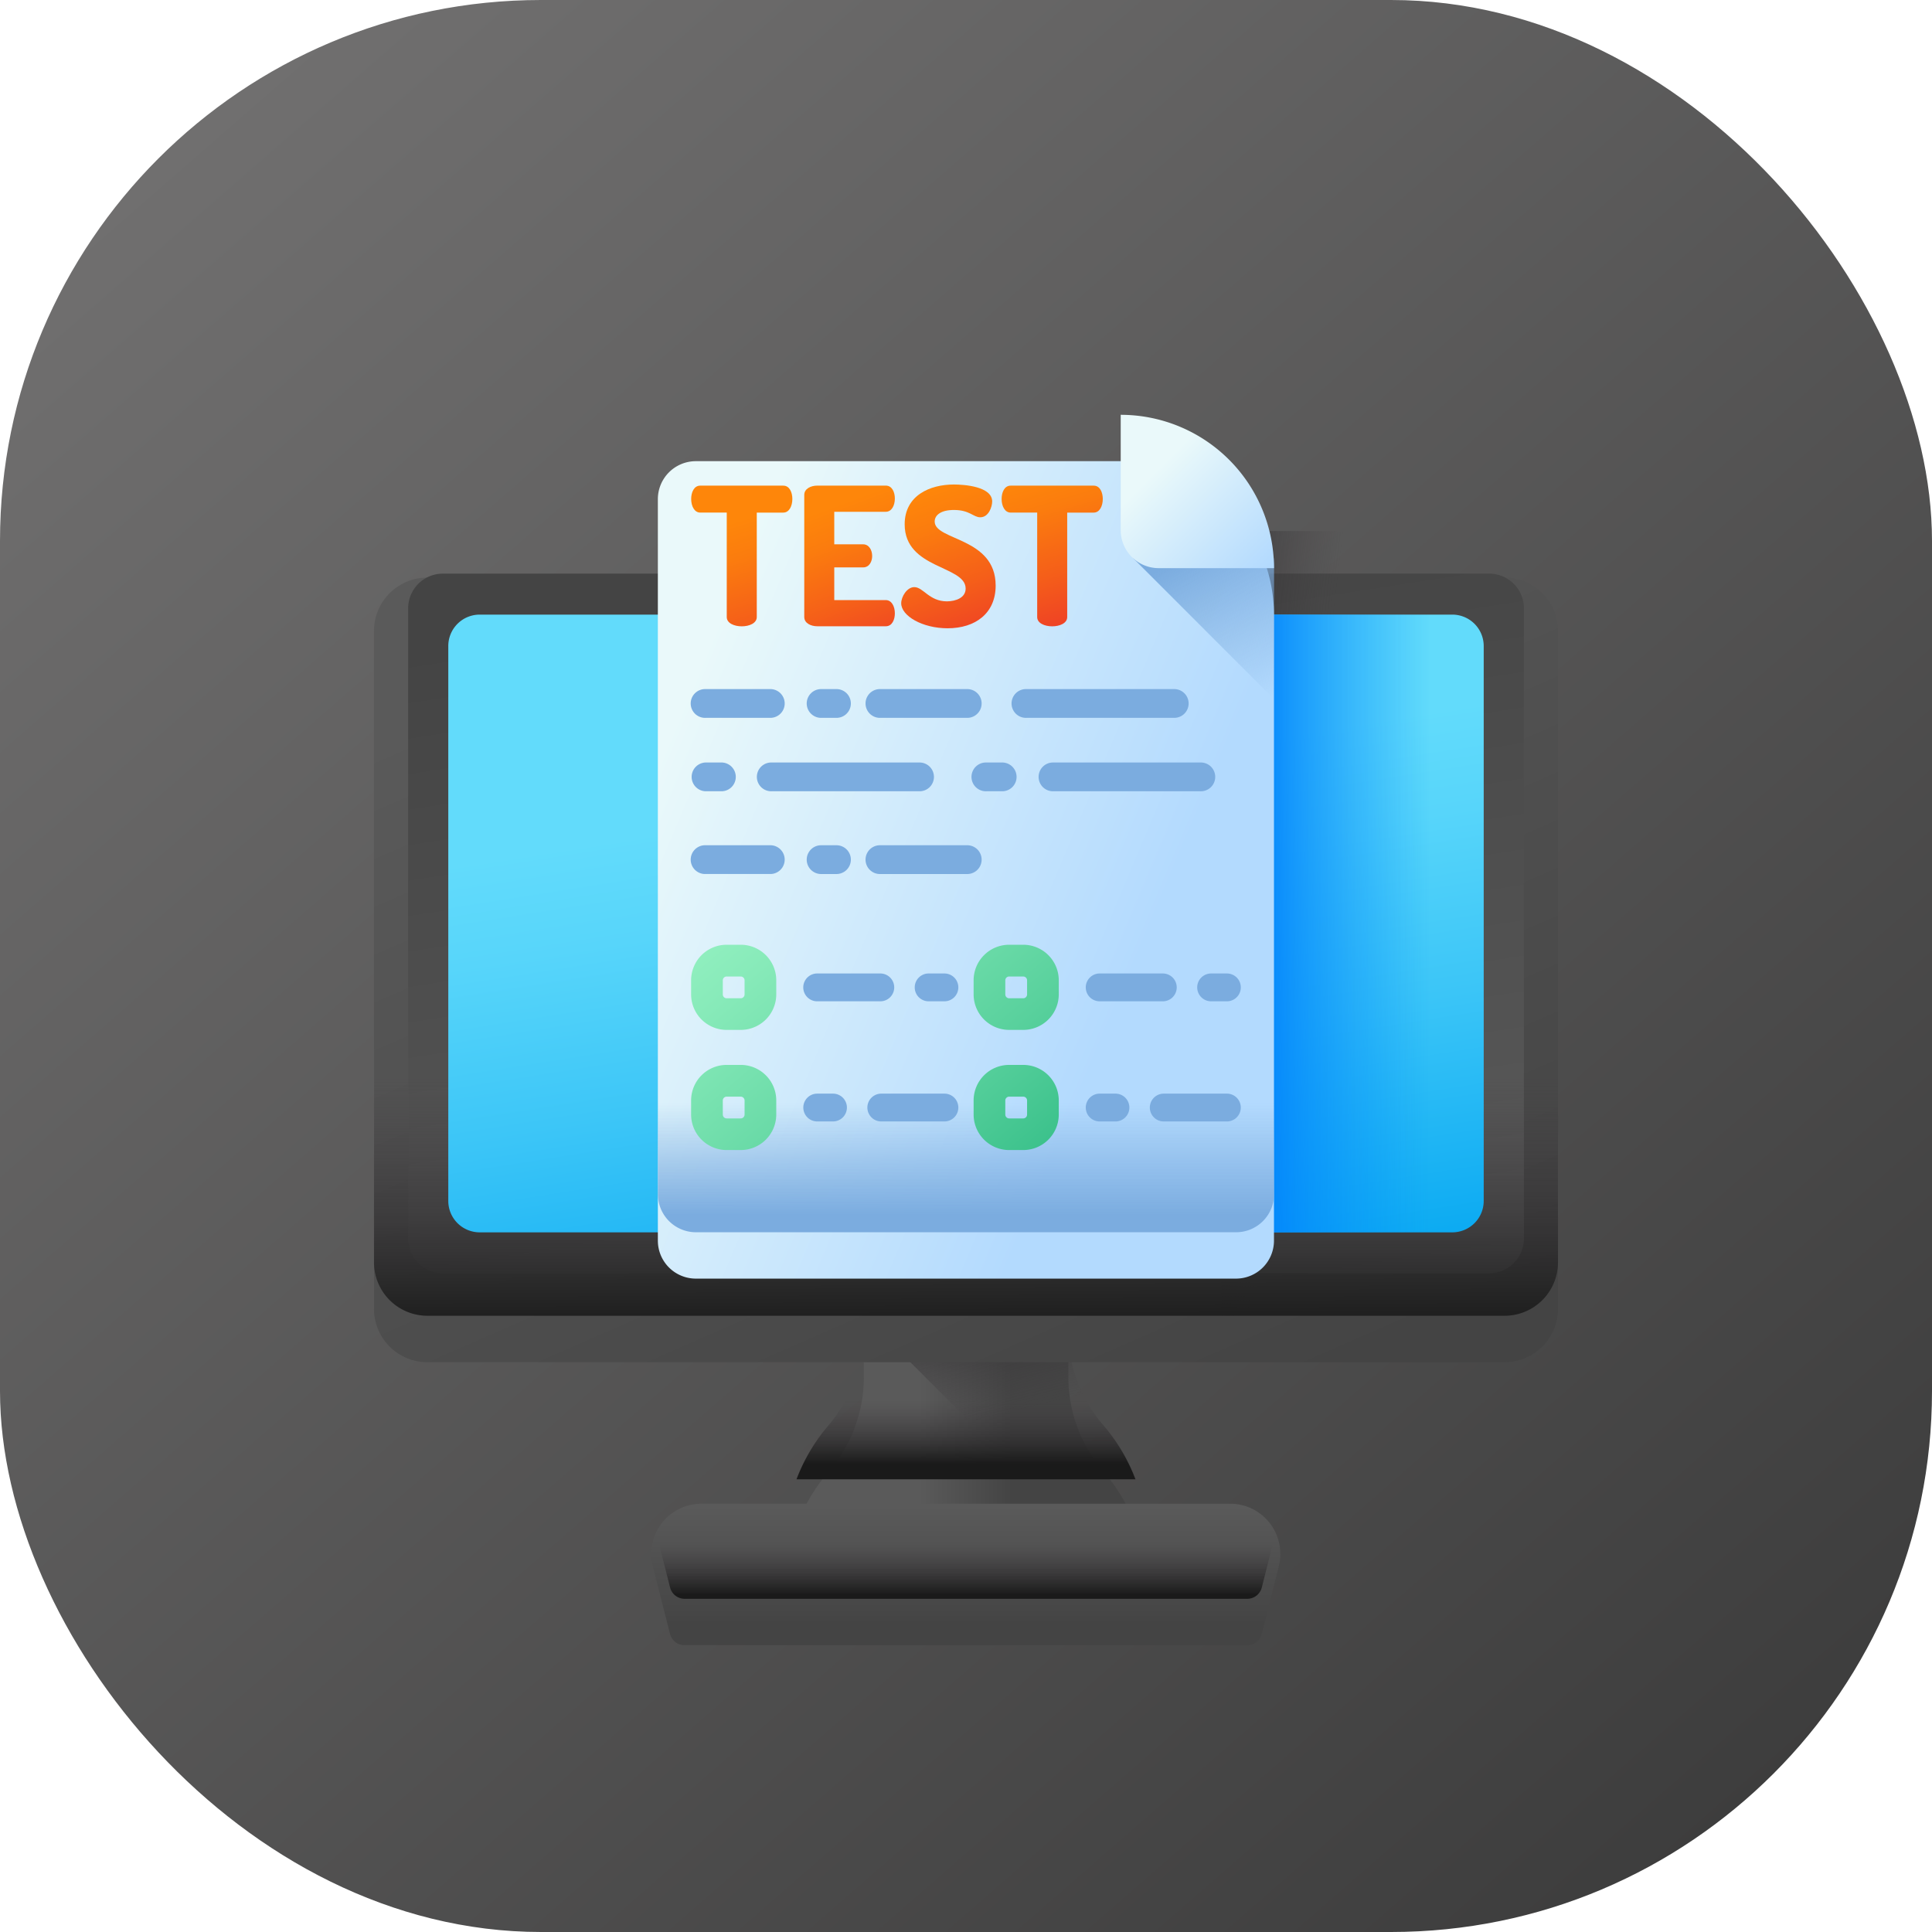 <svg xmlns="http://www.w3.org/2000/svg" xmlns:xlink="http://www.w3.org/1999/xlink" width="125" height="125" viewBox="0 0 125 125">
  <defs>
    <linearGradient id="linear-gradient" x1="0.122" y1="0.054" x2="0.971" y2="1.028" gradientUnits="objectBoundingBox">
      <stop offset="0" stop-color="#706f6f"/>
      <stop offset="1" stop-color="#383838"/>
    </linearGradient>
    <linearGradient id="linear-gradient-2" x1="0.362" y1="0.5" x2="0.635" y2="0.5" gradientUnits="objectBoundingBox">
      <stop offset="0" stop-color="#5a5a5a"/>
      <stop offset="1" stop-color="#444"/>
    </linearGradient>
    <filter id="Path_37670" x="42.535" y="70.876" width="39.93" height="36.833" filterUnits="userSpaceOnUse">
      <feOffset dy="3" input="SourceAlpha"/>
      <feGaussianBlur stdDeviation="3" result="blur"/>
      <feFlood flood-opacity="0.451"/>
      <feComposite operator="in" in2="blur"/>
      <feComposite in="SourceGraphic"/>
    </filter>
    <linearGradient id="linear-gradient-3" x1="0.5" y1="0.244" x2="0.5" y2="0.852" gradientUnits="objectBoundingBox">
      <stop offset="0" stop-color="#433f43" stop-opacity="0"/>
      <stop offset="1" stop-color="#1a1a1a"/>
    </linearGradient>
    <linearGradient id="linear-gradient-4" x1="0.513" y1="0.776" x2="0.385" y2="0.211" xlink:href="#linear-gradient-3"/>
    <linearGradient id="linear-gradient-5" x1="0.211" y1="0.063" x2="0.833" y2="1.003" xlink:href="#linear-gradient-2"/>
    <filter id="Path_37673" x="15.197" y="28.364" width="94.605" height="68.766" filterUnits="userSpaceOnUse">
      <feOffset dy="3" input="SourceAlpha"/>
      <feGaussianBlur stdDeviation="3" result="blur-2"/>
      <feFlood flood-opacity="0.451"/>
      <feComposite operator="in" in2="blur-2"/>
      <feComposite in="SourceGraphic"/>
    </filter>
    <linearGradient id="linear-gradient-6" x1="0.64" y1="1.063" x2="0.38" y2="0.018" xlink:href="#linear-gradient-2"/>
    <linearGradient id="linear-gradient-7" x1="0.243" y1="0.445" x2="-0.267" y2="0.306" xlink:href="#linear-gradient-3"/>
    <linearGradient id="linear-gradient-8" y1="0.181" y2="1.054" xlink:href="#linear-gradient-3"/>
    <linearGradient id="linear-gradient-9" x1="0.444" y1="0.288" x2="0.663" y2="1.116" gradientUnits="objectBoundingBox">
      <stop offset="0" stop-color="#62dbfb"/>
      <stop offset="0.191" stop-color="#57d5fa"/>
      <stop offset="0.523" stop-color="#3bc5f7"/>
      <stop offset="0.954" stop-color="#0dabf2"/>
      <stop offset="1" stop-color="#08a9f1"/>
    </linearGradient>
    <linearGradient id="linear-gradient-10" x1="0.796" y1="0.5" x2="0.124" y2="0.5" gradientUnits="objectBoundingBox">
      <stop offset="0" stop-color="#0593fc" stop-opacity="0"/>
      <stop offset="0.683" stop-color="#0389fc" stop-opacity="0.682"/>
      <stop offset="1" stop-color="#0182fc"/>
    </linearGradient>
    <linearGradient id="linear-gradient-11" x1="0.5" y1="0.022" x2="0.5" y2="0.85" xlink:href="#linear-gradient-2"/>
    <filter id="Path_37679" x="33.146" y="88.288" width="58.705" height="27.155" filterUnits="userSpaceOnUse">
      <feOffset dy="3" input="SourceAlpha"/>
      <feGaussianBlur stdDeviation="3" result="blur-3"/>
      <feFlood flood-opacity="0.451"/>
      <feComposite operator="in" in2="blur-3"/>
      <feComposite in="SourceGraphic"/>
    </filter>
    <linearGradient id="linear-gradient-12" y1="0.431" y2="0.959" xlink:href="#linear-gradient-3"/>
    <linearGradient id="linear-gradient-13" x1="0.048" y1="0.283" x2="0.745" y2="0.672" gradientUnits="objectBoundingBox">
      <stop offset="0" stop-color="#eaf9fa"/>
      <stop offset="1" stop-color="#b3dafe"/>
    </linearGradient>
    <filter id="Path_37681" x="33.568" y="20.838" width="57.863" height="70.888" filterUnits="userSpaceOnUse">
      <feOffset dy="3" input="SourceAlpha"/>
      <feGaussianBlur stdDeviation="3" result="blur-4"/>
      <feFlood flood-opacity="0.451"/>
      <feComposite operator="in" in2="blur-4"/>
      <feComposite in="SourceGraphic"/>
    </filter>
    <linearGradient id="linear-gradient-14" x1="0.5" y1="0.508" x2="0.5" y2="0.935" gradientUnits="objectBoundingBox">
      <stop offset="0" stop-color="#7bacdf" stop-opacity="0"/>
      <stop offset="1" stop-color="#7bacdf"/>
    </linearGradient>
    <linearGradient id="linear-gradient-15" x1="0.996" y1="0.98" x2="0.471" y2="-0.054" xlink:href="#linear-gradient-14"/>
    <linearGradient id="linear-gradient-16" x1="0.188" y1="0.408" x2="0.865" y2="1.085" xlink:href="#linear-gradient-13"/>
    <linearGradient id="linear-gradient-17" x1="-1.419" y1="-1.741" x2="4.452" y2="5.113" gradientUnits="objectBoundingBox">
      <stop offset="0" stop-color="#aeffd1"/>
      <stop offset="0.12" stop-color="#a3f9cb"/>
      <stop offset="0.329" stop-color="#87eab9"/>
      <stop offset="0.601" stop-color="#59d19d"/>
      <stop offset="0.924" stop-color="#19af77"/>
      <stop offset="1" stop-color="#09a76d"/>
    </linearGradient>
    <linearGradient id="linear-gradient-18" x1="-2.118" y1="-2.556" x2="3.753" y2="4.298" xlink:href="#linear-gradient-17"/>
    <linearGradient id="linear-gradient-19" x1="-2.825" y1="-3.382" x2="3.046" y2="3.472" xlink:href="#linear-gradient-17"/>
    <linearGradient id="linear-gradient-20" x1="-3.524" y1="-4.197" x2="2.347" y2="2.657" xlink:href="#linear-gradient-17"/>
    <linearGradient id="linear-gradient-21" x1="0.53" y1="0.233" x2="0.76" y2="1.29" gradientUnits="objectBoundingBox">
      <stop offset="0" stop-color="#fe860a"/>
      <stop offset="0.243" stop-color="#fb7c0e"/>
      <stop offset="0.665" stop-color="#f55f19"/>
      <stop offset="1" stop-color="#ef4424"/>
    </linearGradient>
    <linearGradient id="linear-gradient-22" x1="0.407" y1="0.126" x2="0.663" y2="1.183" xlink:href="#linear-gradient-21"/>
    <linearGradient id="linear-gradient-23" x1="0.376" y1="0.028" x2="0.622" y2="1.062" xlink:href="#linear-gradient-21"/>
    <linearGradient id="linear-gradient-24" x1="0.457" y1="-0.104" x2="0.686" y2="0.953" xlink:href="#linear-gradient-21"/>
  </defs>
  <g id="Group_37755" data-name="Group 37755" transform="translate(20104 4656)">
    <rect id="Rectangle_10127" data-name="Rectangle 10127" width="125" height="125" rx="35" transform="translate(-20104 -4656)" fill="url(#linear-gradient)"/>
    <g id="Group_37754" data-name="Group 37754" transform="translate(-20079.803 -4629.162)">
      <g id="Group_37736" data-name="Group 37736" transform="translate(0 7.526)">
        <g id="Group_37733" data-name="Group 37733" transform="translate(27.337 42.512)">
          <g transform="matrix(1, 0, 0, 1, -51.53, -76.88)" filter="url(#Path_37670)">
            <path id="Path_37670-2" data-name="Path 37670" d="M203.929,351.966a11.715,11.715,0,0,0-2.066-3.484,9.328,9.328,0,0,1-2.281-6.065v-9.284H186.346v9.284a9.328,9.328,0,0,1-2.281,6.065A11.718,11.718,0,0,0,182,351.966Z" transform="translate(-130.46 -256.26)" fill="url(#linear-gradient-2)"/>
          </g>
          <path id="Path_37671" data-name="Path 37671" d="M184.065,416.8A11.719,11.719,0,0,0,182,420.284h21.93a11.715,11.715,0,0,0-2.066-3.484,9.524,9.524,0,0,1-1.839-3.273H185.9a9.524,9.524,0,0,1-1.839,3.273Z" transform="translate(-182 -401.45)" fill="url(#linear-gradient-3)"/>
          <path id="Path_37672" data-name="Path 37672" d="M228.523,351.963h-6.988l-10.587-10.585h-.009v-8.251h13.235v9.284a9.331,9.331,0,0,0,2.282,6.065A11.688,11.688,0,0,1,228.523,351.963Z" transform="translate(-206.593 -333.129)" fill="url(#linear-gradient-4)"/>
        </g>
        <g id="Group_37734" data-name="Group 37734" transform="translate(0)">
          <g transform="matrix(1, 0, 0, 1, -24.2, -34.36)" filter="url(#Path_37673)">
            <path id="Path_37673-2" data-name="Path 37673" d="M73.149,100.871H3.456A3.456,3.456,0,0,1,0,97.415V53.561a3.456,3.456,0,0,1,3.456-3.456H73.149a3.456,3.456,0,0,1,3.456,3.456V97.414a3.456,3.456,0,0,1-3.456,3.456Z" transform="translate(24.2 -15.74)" fill="url(#linear-gradient-5)"/>
          </g>
          <path id="Path_37674" data-name="Path 37674" d="M14.71,111.431V70.659a2.247,2.247,0,0,1,2.247-2.247H84.649A2.247,2.247,0,0,1,86.9,70.659v40.772a2.247,2.247,0,0,1-2.247,2.247H16.957a2.247,2.247,0,0,1-2.247-2.247Z" transform="translate(-12.5 -65.662)" fill="url(#linear-gradient-6)"/>
          <path id="Path_37675" data-name="Path 37675" d="M383.324,50.1H365v50.766h18.324a3.456,3.456,0,0,0,3.456-3.456V53.561a3.456,3.456,0,0,0-3.456-3.456Z" transform="translate(-310.175 -50.105)" fill="url(#linear-gradient-7)"/>
          <path id="Path_37676" data-name="Path 37676" d="M0,262.64v15.385a3.456,3.456,0,0,0,3.456,3.456H73.149a3.456,3.456,0,0,0,3.456-3.456V262.64Z" transform="translate(0 -230.716)" fill="url(#linear-gradient-8)"/>
          <path id="Path_37677" data-name="Path 37677" d="M32,123.972v-35.9a2.034,2.034,0,0,1,2.034-2.034H96.958a2.034,2.034,0,0,1,2.034,2.034v35.9a2.034,2.034,0,0,1-2.034,2.034H34.034A2.034,2.034,0,0,1,32,123.972Z" transform="translate(-27.193 -80.637)" fill="url(#linear-gradient-9)"/>
          <path id="Path_37678" data-name="Path 37678" d="M379.939,86.034H365v39.972h14.939a2.034,2.034,0,0,0,2.034-2.034v-35.9A2.034,2.034,0,0,0,379.939,86.034Z" transform="translate(-310.175 -80.637)" fill="url(#linear-gradient-10)"/>
        </g>
        <g id="Group_37735" data-name="Group 37735" transform="translate(17.95 59.924)">
          <g transform="matrix(1, 0, 0, 1, -42.15, -94.29)" filter="url(#Path_37679)">
            <path id="Path_37679-2" data-name="Path 37679" d="M158.054,458.206h-36.4a.972.972,0,0,1-.942-.733L119.6,453.1a3.25,3.25,0,0,1,3.15-4.049h34.2a3.249,3.249,0,0,1,3.15,4.049L159,457.473A.972.972,0,0,1,158.054,458.206Z" transform="translate(-77.36 -354.76)" fill="url(#linear-gradient-11)"/>
          </g>
          <path id="Path_37680" data-name="Path 37680" d="M119.6,469.742l1.11,4.373a.972.972,0,0,0,.942.733h36.4a.972.972,0,0,0,.942-.733l1.11-4.373a3.265,3.265,0,0,0,.087-1.107H119.518A3.257,3.257,0,0,0,119.6,469.742Z" transform="translate(-119.503 -465.693)" fill="url(#linear-gradient-12)"/>
        </g>
      </g>
      <g id="Group_37740" data-name="Group 37740" transform="translate(18.371 0)">
        <g id="Group_37739" data-name="Group 37739" transform="translate(0 0)">
          <g id="Group_37738" data-name="Group 37738">
            <g id="Group_37737" data-name="Group 37737">
              <g transform="matrix(1, 0, 0, 1, -42.57, -26.84)" filter="url(#Path_37681)">
                <path id="Path_37681-2" data-name="Path 37681" d="M162.168,50.43V9.921A9.921,9.921,0,0,0,152.247,0H124.763a2.459,2.459,0,0,0-2.458,2.458V50.43a2.458,2.458,0,0,0,2.458,2.458H159.71A2.457,2.457,0,0,0,162.168,50.43Z" transform="translate(-79.74 26.84)" fill="url(#linear-gradient-13)"/>
              </g>
              <path id="Path_37682" data-name="Path 37682" d="M122.305,238.846V253.4a2.458,2.458,0,0,0,2.458,2.458H159.71a2.457,2.457,0,0,0,2.458-2.458V238.846Z" transform="translate(-122.305 -202.97)" fill="url(#linear-gradient-14)"/>
              <path id="Path_37683" data-name="Path 37683" d="M336.062,70.856V62.378c0-.218-.01-.434-.023-.648h-9.1Z" transform="translate(-296.199 -52.458)" fill="url(#linear-gradient-15)"/>
              <path id="Path_37684" data-name="Path 37684" d="M321.646,0V7.463A2.458,2.458,0,0,0,324.1,9.921h7.463A9.921,9.921,0,0,0,321.646,0Z" transform="translate(-291.704 0)" fill="url(#linear-gradient-16)"/>
            </g>
          </g>
        </g>
      </g>
      <g id="Group_37753" data-name="Group 37753" transform="translate(20.522 4.509)">
        <g id="Group_37742" data-name="Group 37742" transform="translate(0 13.237)">
          <path id="Path_37685" data-name="Path 37685" d="M212.462,120h5.71a.931.931,0,0,0,0-1.861h-5.71a.931.931,0,0,0,0,1.861Z" transform="translate(-200.28 -118.139)" fill="#7bacdf"/>
          <path id="Path_37686" data-name="Path 37686" d="M137.557,120h4.219a.931.931,0,0,0,0-1.861h-4.219a.931.931,0,1,0,0,1.861Z" transform="translate(-136.626 -118.139)" fill="#7bacdf"/>
          <path id="Path_37687" data-name="Path 37687" d="M187.12,120h1.055a.931.931,0,0,0,0-1.861H187.12a.931.931,0,0,0,0,1.861Z" transform="translate(-178.744 -118.139)" fill="#7bacdf"/>
          <path id="Path_37688" data-name="Path 37688" d="M176.551,150.69a.931.931,0,0,0-.931-.931h-9.565a.931.931,0,1,0,0,1.861h9.565A.93.93,0,0,0,176.551,150.69Z" transform="translate(-160.844 -145.009)" fill="#7bacdf"/>
          <path id="Path_37689" data-name="Path 37689" d="M286.255,119.069a.931.931,0,0,0-.931-.931H275.76a.931.931,0,1,0,0,1.861h9.565A.93.93,0,0,0,286.255,119.069Z" transform="translate(-254.07 -118.138)" fill="#7bacdf"/>
          <path id="Path_37690" data-name="Path 37690" d="M137.557,151.621h1.055a.931.931,0,0,0,0-1.861h-1.055a.931.931,0,0,0,0,1.861Z" transform="translate(-136.626 -145.01)" fill="#7bacdf"/>
          <path id="Path_37691" data-name="Path 37691" d="M218.171,185.4h-5.71a.931.931,0,0,0,0,1.861h5.71a.931.931,0,0,0,0-1.861Z" transform="translate(-200.279 -175.296)" fill="#7bacdf"/>
          <path id="Path_37692" data-name="Path 37692" d="M137.557,187.261h4.219a.931.931,0,0,0,0-1.861h-4.219a.931.931,0,1,0,0,1.861Z" transform="translate(-136.626 -175.297)" fill="#7bacdf"/>
          <path id="Path_37693" data-name="Path 37693" d="M187.12,185.4a.931.931,0,0,0,0,1.861h1.055a.931.931,0,0,0,0-1.861Z" transform="translate(-178.744 -175.296)" fill="#7bacdf"/>
          <g id="Group_37741" data-name="Group 37741" transform="translate(18.168 4.75)">
            <path id="Path_37694" data-name="Path 37694" d="M296.575,149.759H287.01a.931.931,0,0,0,0,1.861h9.565a.931.931,0,1,0,0-1.861Z" transform="translate(-281.799 -149.759)" fill="#7bacdf"/>
            <path id="Path_37695" data-name="Path 37695" d="M259.567,149.759h-1.055a.931.931,0,1,0,0,1.861h1.055a.931.931,0,0,0,0-1.861Z" transform="translate(-257.582 -149.759)" fill="#7bacdf"/>
          </g>
        </g>
        <g id="Group_37751" data-name="Group 37751" transform="translate(0 29.786)">
          <g id="Group_37744" data-name="Group 37744" transform="translate(0 0)">
            <g id="Group_37743" data-name="Group 37743" transform="translate(7.254 1.849)">
              <path id="Path_37696" data-name="Path 37696" d="M185.818,242.426H189.9a.9.9,0,1,0,0-1.8h-4.085a.9.9,0,1,0,0,1.8Z" transform="translate(-184.917 -240.624)" fill="#7bacdf"/>
              <path id="Path_37697" data-name="Path 37697" d="M233.812,242.426h1.021a.9.9,0,1,0,0-1.8h-1.021a.9.9,0,0,0,0,1.8Z" transform="translate(-225.702 -240.624)" fill="#7bacdf"/>
            </g>
            <path id="Path_37698" data-name="Path 37698" d="M139.831,233.814h-.909a2.3,2.3,0,0,1-2.3-2.3v-.909a2.3,2.3,0,0,1,2.3-2.3h.909a2.3,2.3,0,0,1,2.3,2.3v.909A2.3,2.3,0,0,1,139.831,233.814Zm-.909-3.455a.25.25,0,0,0-.25.25v.909a.25.25,0,0,0,.25.25h.909a.25.25,0,0,0,.25-.25v-.909a.25.25,0,0,0-.25-.25Z" transform="translate(-136.626 -228.313)" fill="url(#linear-gradient-17)"/>
          </g>
          <g id="Group_37746" data-name="Group 37746" transform="translate(0 7.774)">
            <g id="Group_37745" data-name="Group 37745" transform="translate(7.254 1.849)">
              <path id="Path_37699" data-name="Path 37699" d="M217.5,294.18h-4.085a.9.9,0,0,1,0-1.8H217.5a.9.9,0,0,1,0,1.8Z" transform="translate(-208.369 -292.378)" fill="#7bacdf"/>
              <path id="Path_37700" data-name="Path 37700" d="M186.839,294.18h-1.021a.9.9,0,1,1,0-1.8h1.021a.9.9,0,0,1,0,1.8Z" transform="translate(-184.917 -292.378)" fill="#7bacdf"/>
            </g>
            <path id="Path_37701" data-name="Path 37701" d="M139.831,285.567h-.909a2.3,2.3,0,0,1-2.3-2.3v-.909a2.3,2.3,0,0,1,2.3-2.3h.909a2.3,2.3,0,0,1,2.3,2.3v.909A2.3,2.3,0,0,1,139.831,285.567Zm-.909-3.455a.25.25,0,0,0-.25.25v.909a.25.25,0,0,0,.25.25h.909a.25.25,0,0,0,.25-.25v-.909a.25.25,0,0,0-.25-.25Z" transform="translate(-136.626 -280.066)" fill="url(#linear-gradient-18)"/>
          </g>
          <g id="Group_37748" data-name="Group 37748" transform="translate(18.275 0)">
            <g id="Group_37747" data-name="Group 37747" transform="translate(7.254 1.849)">
              <path id="Path_37702" data-name="Path 37702" d="M307.484,242.426h4.085a.9.9,0,0,0,0-1.8h-4.085a.9.9,0,1,0,0,1.8Z" transform="translate(-306.583 -240.624)" fill="#7bacdf"/>
              <path id="Path_37703" data-name="Path 37703" d="M355.478,242.426H356.5a.9.9,0,1,0,0-1.8h-1.021a.9.9,0,1,0,0,1.8Z" transform="translate(-347.368 -240.624)" fill="#7bacdf"/>
            </g>
            <path id="Path_37704" data-name="Path 37704" d="M261.5,233.814h-.909a2.3,2.3,0,0,1-2.3-2.3v-.909a2.3,2.3,0,0,1,2.3-2.3h.909a2.3,2.3,0,0,1,2.3,2.3v.909A2.3,2.3,0,0,1,261.5,233.814Zm-.909-3.455a.25.25,0,0,0-.25.25v.909a.25.25,0,0,0,.25.25h.909a.25.25,0,0,0,.25-.25v-.909a.25.25,0,0,0-.25-.25Z" transform="translate(-258.292 -228.313)" fill="url(#linear-gradient-19)"/>
          </g>
          <g id="Group_37750" data-name="Group 37750" transform="translate(18.275 7.774)">
            <g id="Group_37749" data-name="Group 37749" transform="translate(7.254 1.849)">
              <path id="Path_37705" data-name="Path 37705" d="M339.166,294.18h-4.085a.9.9,0,1,1,0-1.8h4.085a.9.9,0,1,1,0,1.8Z" transform="translate(-330.035 -292.378)" fill="#7bacdf"/>
              <path id="Path_37706" data-name="Path 37706" d="M308.505,294.18h-1.021a.9.9,0,0,1,0-1.8h1.021a.9.9,0,1,1,0,1.8Z" transform="translate(-306.583 -292.378)" fill="#7bacdf"/>
            </g>
            <path id="Path_37707" data-name="Path 37707" d="M261.5,285.567h-.909a2.3,2.3,0,0,1-2.3-2.3v-.909a2.3,2.3,0,0,1,2.3-2.3h.909a2.3,2.3,0,0,1,2.3,2.3v.909A2.3,2.3,0,0,1,261.5,285.567Zm-.909-3.455a.25.25,0,0,0-.25.25v.909a.25.25,0,0,0,.25.25h.909a.25.25,0,0,0,.25-.25v-.909a.25.25,0,0,0-.25-.25Z" transform="translate(-258.292 -280.066)" fill="url(#linear-gradient-20)"/>
          </g>
        </g>
        <g id="Group_37752" data-name="Group 37752">
          <path id="Path_37708" data-name="Path 37708" d="M142.587,30.512c.411,0,.585.448.585.859,0,.473-.212.884-.585.884H140.87v6.758c0,.4-.485.6-.971.6s-.971-.2-.971-.6V32.254h-1.717c-.373,0-.585-.411-.585-.884,0-.411.174-.859.585-.859h5.376Z" transform="translate(-136.626 -30.437)" fill="url(#linear-gradient-21)"/>
          <path id="Path_37709" data-name="Path 37709" d="M187.282,34.308h1.867c.373,0,.585.361.585.759,0,.336-.174.734-.585.734h-1.867v2.116h3.335c.373,0,.585.4.585.859,0,.4-.174.834-.585.834h-4.43c-.423,0-.846-.2-.846-.6v-7.9c0-.4.423-.6.846-.6h4.43c.411,0,.585.436.585.834,0,.461-.212.859-.585.859h-3.335Z" transform="translate(-178.024 -30.438)" fill="url(#linear-gradient-22)"/>
          <path id="Path_37710" data-name="Path 37710" d="M231.266,36.749c0-1.506-3.945-1.244-3.945-4.157,0-1.867,1.63-2.576,3.186-2.576.66,0,2.476.125,2.476,1.1,0,.336-.224,1.021-.771,1.021-.448,0-.684-.473-1.705-.473-.884,0-1.244.361-1.244.747,0,1.244,3.945,1.008,3.945,4.144,0,1.792-1.307,2.763-3.111,2.763-1.63,0-3-.8-3-1.618,0-.423.373-1.045.846-1.045.585,0,.958.921,2.116.921C230.631,37.57,231.266,37.346,231.266,36.749Z" transform="translate(-213.508 -30.016)" fill="url(#linear-gradient-23)"/>
          <path id="Path_37711" data-name="Path 37711" d="M276.305,30.512c.411,0,.585.448.585.859,0,.473-.212.884-.585.884h-1.717v6.758c0,.4-.485.6-.971.6s-.971-.2-.971-.6V32.254h-1.717c-.373,0-.585-.411-.585-.884,0-.411.174-.859.585-.859h5.376Z" transform="translate(-250.259 -30.437)" fill="url(#linear-gradient-24)"/>
        </g>
      </g>
    </g>
  </g>
</svg>
